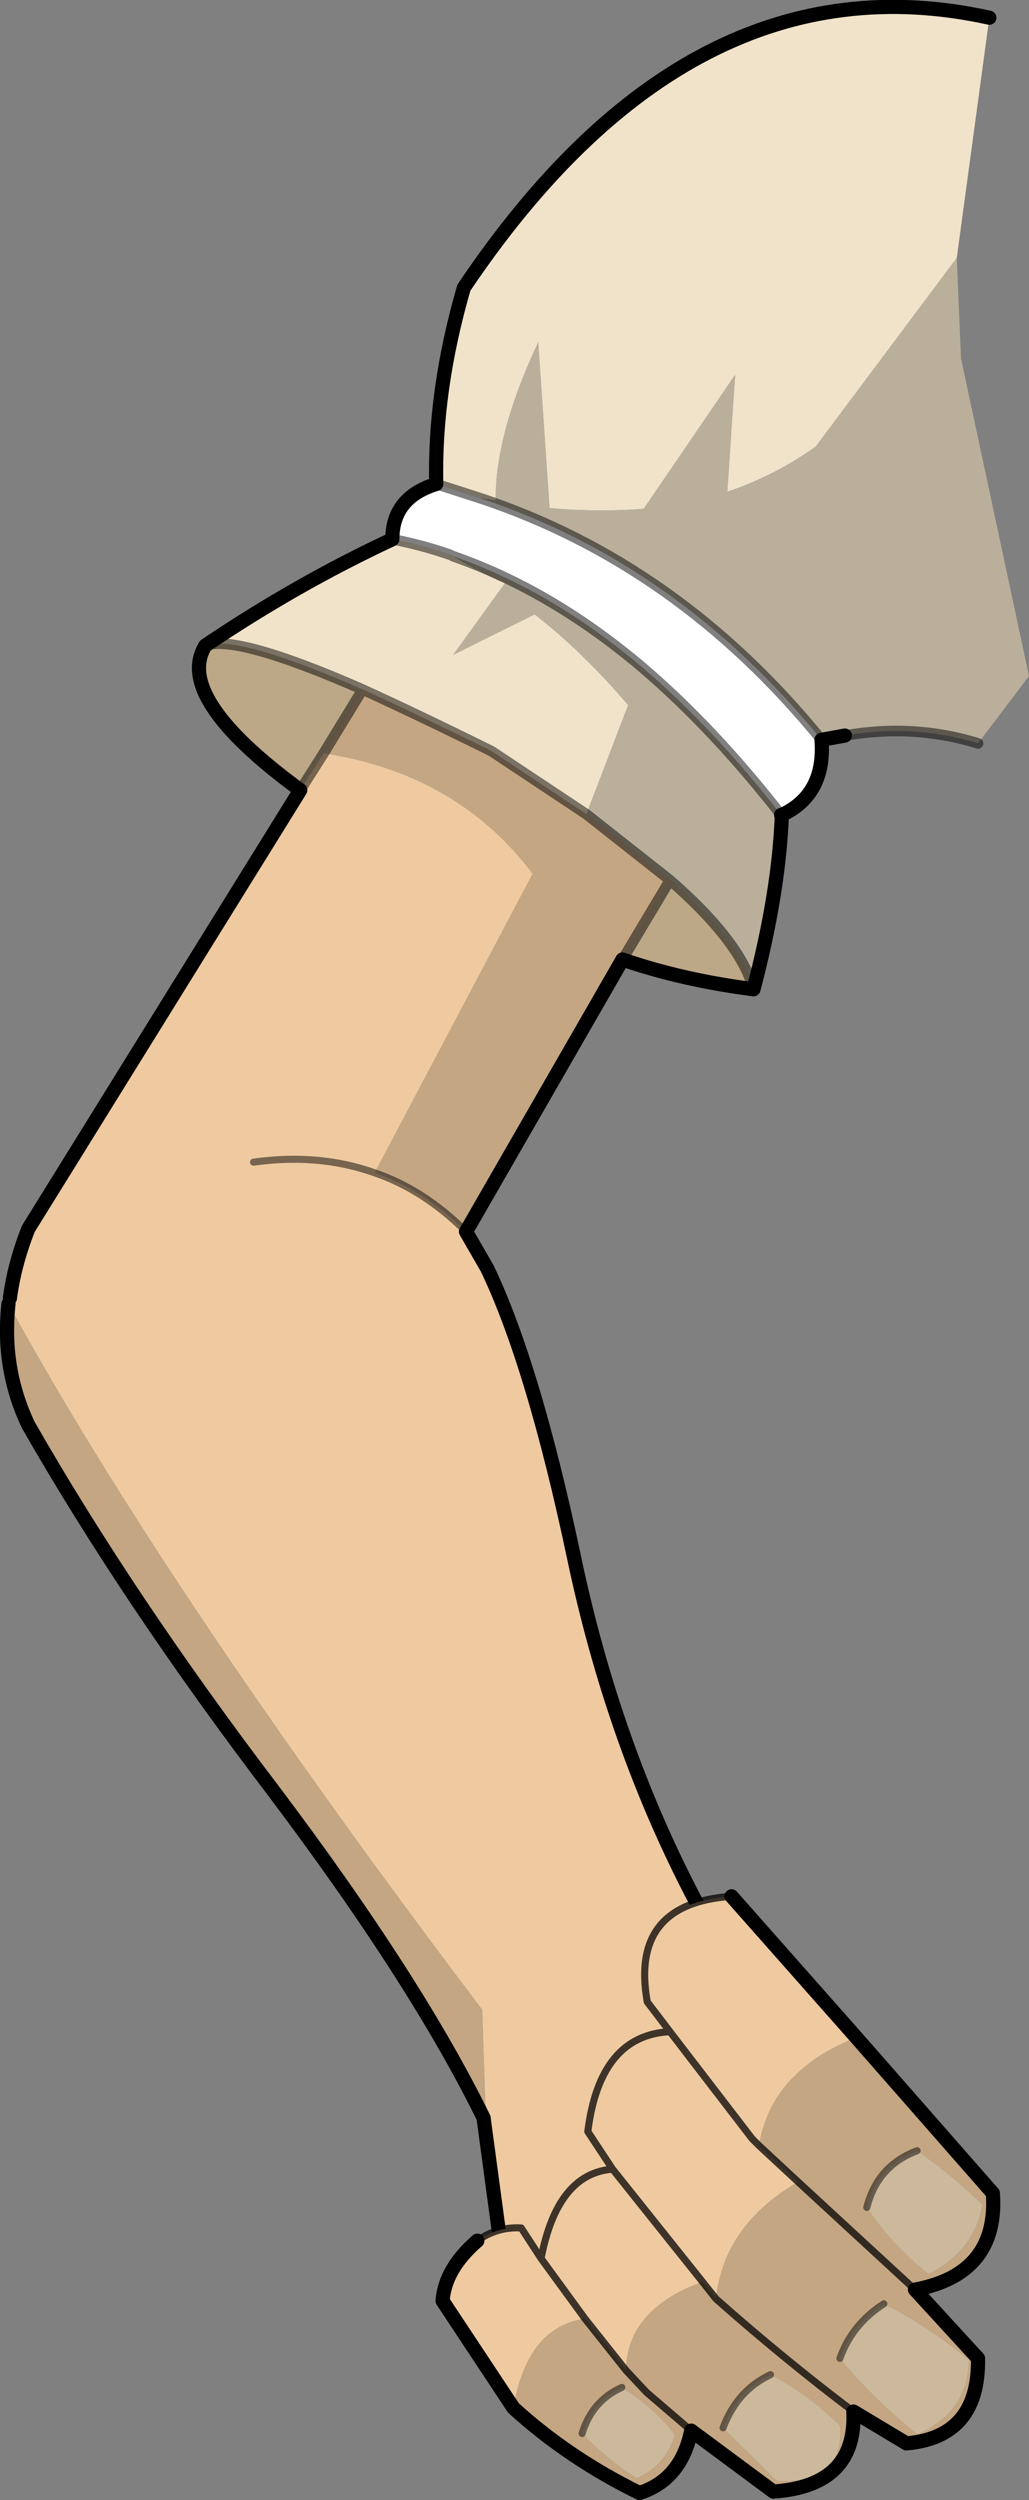 <?xml version="1.0" encoding="UTF-8" standalone="no"?>
<svg xmlns:xlink="http://www.w3.org/1999/xlink" height="176.4px" width="72.65px" xmlns="http://www.w3.org/2000/svg">
  <rect width="100%" height="100%" fill="#808080" stroke="none"/>
  <g transform="matrix(1.0, 0.0, 0.0, 1.0, 0.5, 0.5)">
    <path d="M67.05 17.7 L57.1 31.0 Q54.25 33.05 50.85 34.2 L51.4 25.95 44.95 35.4 Q41.75 35.65 38.3 35.35 L37.5 23.65 Q34.45 30.15 34.5 34.8 L33.4 34.65 30.3 33.65 Q30.15 27.05 32.25 19.8 48.2 -3.9 69.35 0.75 L67.05 17.7 M31.5 38.75 Q33.4 39.9 35.15 40.65 L31.5 45.7 37.25 42.85 Q40.6 45.45 43.85 49.25 L40.9 56.95 34.2 52.5 Q29.05 49.95 25.1 48.15 16.2 44.25 14.0 45.05 20.45 40.7 27.2 37.55 29.3 37.95 31.3 38.65 L31.5 38.75" fill="#f1e3c9" fill-rule="evenodd" stroke="none"/>
    <path d="M33.4 34.65 L34.5 34.8 Q34.45 30.15 37.5 23.65 L38.3 35.35 Q41.75 35.65 44.95 35.4 L51.4 25.95 50.85 34.2 Q54.25 33.05 57.1 31.0 L67.05 17.7 67.35 24.8 72.15 47.2 68.55 51.95 Q64.0 50.55 59.15 51.4 L57.5 51.7 Q47.4 39.3 33.4 34.65 M40.9 56.95 L43.85 49.25 Q40.6 45.45 37.25 42.85 L31.5 45.7 35.15 40.65 Q33.4 39.9 31.5 38.75 38.4 41.15 44.8 46.55 49.85 50.85 54.65 57.0 L54.7 57.0 Q54.5 62.45 52.7 69.3 51.8 65.95 46.8 61.6 L40.9 56.95" fill="#baaf9b" fill-rule="evenodd" stroke="none"/>
    <path d="M30.3 33.65 L33.4 34.65 Q47.4 39.3 57.5 51.7 57.8 55.55 54.7 57.0 L54.65 57.0 Q49.85 50.85 44.8 46.55 38.4 41.15 31.5 38.75 L31.3 38.65 Q29.3 37.95 27.2 37.55 27.2 34.6 30.3 33.65" fill="#ffffff" fill-rule="evenodd" stroke="none"/>
    <path d="M46.8 61.6 Q51.8 65.95 52.7 69.3 47.65 68.65 43.45 67.2 L46.8 61.6 M14.0 45.05 Q16.2 44.25 25.1 48.15 L22.35 52.65 20.7 55.25 Q11.75 48.7 14.0 45.05" fill="#bca787" fill-rule="evenodd" stroke="none"/>
    <path d="M40.9 56.95 L46.8 61.6 43.45 67.2 32.4 86.4 Q29.45 83.45 25.95 82.25 L37.1 61.15 Q31.8 54.1 22.35 52.65 L25.1 48.15 Q29.05 49.95 34.2 52.5 L40.9 56.95 M0.1 91.5 Q11.25 111.85 33.55 141.3 L33.8 148.85 33.65 148.95 Q28.9 139.25 18.8 125.85 8.6 112.45 1.5 100.05 -0.4 96.05 0.1 91.5" fill="#c4a683" fill-rule="evenodd" stroke="none"/>
    <path d="M20.7 55.25 L22.35 52.65 Q31.8 54.1 37.1 61.15 L25.95 82.25 Q29.45 83.45 32.4 86.4 L33.9 89.0 Q37.15 95.8 40.0 109.25 42.8 122.65 48.7 133.8 L58.55 142.2 Q50.7 155.4 35.8 164.95 L33.65 149.0 33.65 148.95 33.8 148.85 33.55 141.3 Q11.25 111.85 0.1 91.5 L0.2 91.1 Q0.5 88.75 1.5 86.2 L20.7 55.25 M17.4 81.5 Q22.0 80.85 25.95 82.25 22.0 80.85 17.4 81.5" fill="#efcaa0" fill-rule="evenodd" stroke="none"/>
    <path d="M30.3 33.65 L33.4 34.65 Q47.4 39.3 57.5 51.7 M59.15 51.4 Q64.0 50.55 68.55 51.95 M40.9 56.95 L46.8 61.6 Q51.8 65.95 52.7 69.3 M54.65 57.0 Q49.85 50.85 44.8 46.55 38.4 41.15 31.5 38.75 M31.3 38.65 Q29.3 37.95 27.2 37.55 M14.0 45.05 Q16.2 44.25 25.1 48.15 29.05 49.95 34.2 52.5 L40.9 56.95 M22.35 52.65 L20.7 55.25 M43.45 67.2 L46.8 61.6 M25.1 48.15 L22.35 52.65" fill="none" stroke="#000000" stroke-linecap="round" stroke-linejoin="round" stroke-opacity="0.498" stroke-width="0.75"/>
    <path d="M69.35 0.75 Q48.2 -3.9 32.25 19.8 30.15 27.05 30.3 33.65 27.2 34.6 27.2 37.55 20.45 40.7 14.0 45.05 11.75 48.7 20.7 55.25 L1.5 86.2 Q0.5 88.75 0.2 91.1 M57.5 51.7 L59.15 51.4 M52.7 69.3 Q54.5 62.45 54.7 57.0 L54.65 57.0 M33.65 148.95 L33.65 149.0 35.8 164.95 M58.55 142.2 L48.7 133.8 Q42.8 122.65 40.0 109.25 37.15 95.8 33.9 89.0 L32.4 86.4 43.45 67.2 Q47.65 68.65 52.7 69.3 M54.7 57.0 Q57.8 55.55 57.5 51.7 M0.1 91.5 Q-0.4 96.05 1.5 100.05 8.6 112.45 18.8 125.85 28.9 139.25 33.65 148.95" fill="none" stroke="#000000" stroke-linecap="round" stroke-linejoin="round" stroke-width="1.0"/>
    <path d="M32.4 86.4 Q29.45 83.45 25.95 82.25 22.0 80.85 17.4 81.5" fill="none" stroke="#000000" stroke-linecap="round" stroke-linejoin="round" stroke-opacity="0.498" stroke-width="0.5"/>
    <path d="M51.15 133.3 L59.95 143.25 Q53.85 145.7 53.1 150.9 L52.6 150.4 46.8 142.85 52.6 150.4 53.1 150.9 55.85 153.45 Q50.6 156.5 50.05 161.7 L49.1 160.5 42.75 152.55 49.1 160.5 Q43.75 162.45 43.7 166.75 L40.8 163.1 Q36.7 163.7 35.75 169.4 L30.75 161.85 Q30.9 159.6 33.2 157.6 34.6 156.6 36.3 156.7 L37.7 158.85 Q38.85 152.85 42.75 152.55 L41.0 149.9 Q41.85 143.1 46.8 142.85 L45.2 140.75 Q43.95 133.8 51.15 133.3 M37.7 158.85 L40.8 163.1 37.7 158.85" fill="#efcaa0" fill-rule="evenodd" stroke="none"/>
    <path d="M53.1 150.9 Q53.85 145.7 59.95 143.25 L69.6 154.25 Q70.0 159.95 64.1 161.05 L68.55 165.9 Q68.65 171.45 63.5 171.9 L59.75 169.65 Q60.0 174.9 54.1 175.3 L48.3 171.0 Q47.6 174.45 44.65 175.4 39.65 172.95 35.75 169.4 36.7 163.7 40.8 163.1 L43.7 166.75 45.15 168.3 48.3 171.0 45.15 168.3 43.7 166.75 Q43.75 162.45 49.1 160.5 L50.05 161.7 Q50.6 156.5 55.85 153.45 L53.1 150.9 M60.7 155.25 Q62.35 157.75 65.05 159.95 68.3 158.3 68.85 155.05 66.8 153.05 64.25 151.25 61.45 152.3 60.7 155.25 M58.8 165.9 Q61.0 168.6 64.25 171.25 67.85 169.7 67.9 166.0 64.95 163.6 61.9 162.05 59.65 163.5 58.8 165.9 M64.1 161.05 L55.85 153.45 64.1 161.05 M40.6 171.2 Q42.5 173.15 44.45 174.35 46.45 173.5 47.15 171.3 45.7 169.4 43.4 167.95 41.3 168.9 40.6 171.2 M50.55 170.8 L54.35 174.55 Q59.15 174.8 58.8 170.65 56.55 168.45 53.9 167.05 51.55 168.15 50.55 170.8 M59.75 169.65 Q54.85 165.95 50.05 161.7 54.85 165.95 59.75 169.65" fill="#c4a683" fill-rule="evenodd" stroke="none"/>
    <path d="M64.25 151.25 Q66.8 153.05 68.85 155.05 68.3 158.3 65.05 159.95 62.35 157.75 60.7 155.25 61.45 152.3 64.25 151.25 M61.9 162.05 Q64.95 163.6 67.9 166.0 67.85 169.7 64.25 171.25 61.0 168.6 58.8 165.9 59.65 163.5 61.9 162.05 M43.4 167.95 Q45.7 169.4 47.15 171.3 46.45 173.5 44.45 174.35 42.5 173.15 40.6 171.2 41.3 168.9 43.4 167.95 M53.9 167.05 Q56.55 168.45 58.8 170.65 59.15 174.8 54.35 174.55 L50.55 170.8 Q51.55 168.15 53.9 167.05" fill="#ccb99c" fill-rule="evenodd" stroke="none"/>
    <path d="M51.15 133.3 Q43.95 133.8 45.2 140.75 L46.8 142.85 52.6 150.4 53.1 150.9 55.85 153.45 64.1 161.05 M33.2 157.6 Q34.6 156.6 36.3 156.7 L37.7 158.85 Q38.85 152.85 42.75 152.55 L41.0 149.9 Q41.85 143.1 46.8 142.85 M42.75 152.55 L49.1 160.5 50.05 161.7 Q54.85 165.95 59.75 169.65 M48.3 171.0 L45.15 168.3 43.7 166.75 40.8 163.1 37.7 158.85" fill="none" stroke="#000000" stroke-linecap="round" stroke-linejoin="round" stroke-opacity="0.745" stroke-width="0.5"/>
    <path d="M59.95 143.25 L51.15 133.3 M59.95 143.25 L69.6 154.25 Q70.0 159.95 64.1 161.05 L68.55 165.9 Q68.65 171.45 63.5 171.9 L59.75 169.65 Q60.0 174.9 54.1 175.3 L48.3 171.0 Q47.6 174.45 44.65 175.4 39.65 172.95 35.75 169.4 L30.75 161.85 Q30.9 159.6 33.2 157.6" fill="none" stroke="#000000" stroke-linecap="round" stroke-linejoin="round" stroke-width="1.0"/>
    <path d="M64.25 151.25 Q61.45 152.3 60.7 155.25 M61.9 162.05 Q59.65 163.5 58.8 165.9 M40.6 171.2 Q41.3 168.9 43.4 167.95 M50.55 170.8 Q51.55 168.15 53.9 167.05" fill="none" stroke="#000000" stroke-linecap="round" stroke-linejoin="round" stroke-opacity="0.498" stroke-width="0.5"/>
  </g>
</svg>
